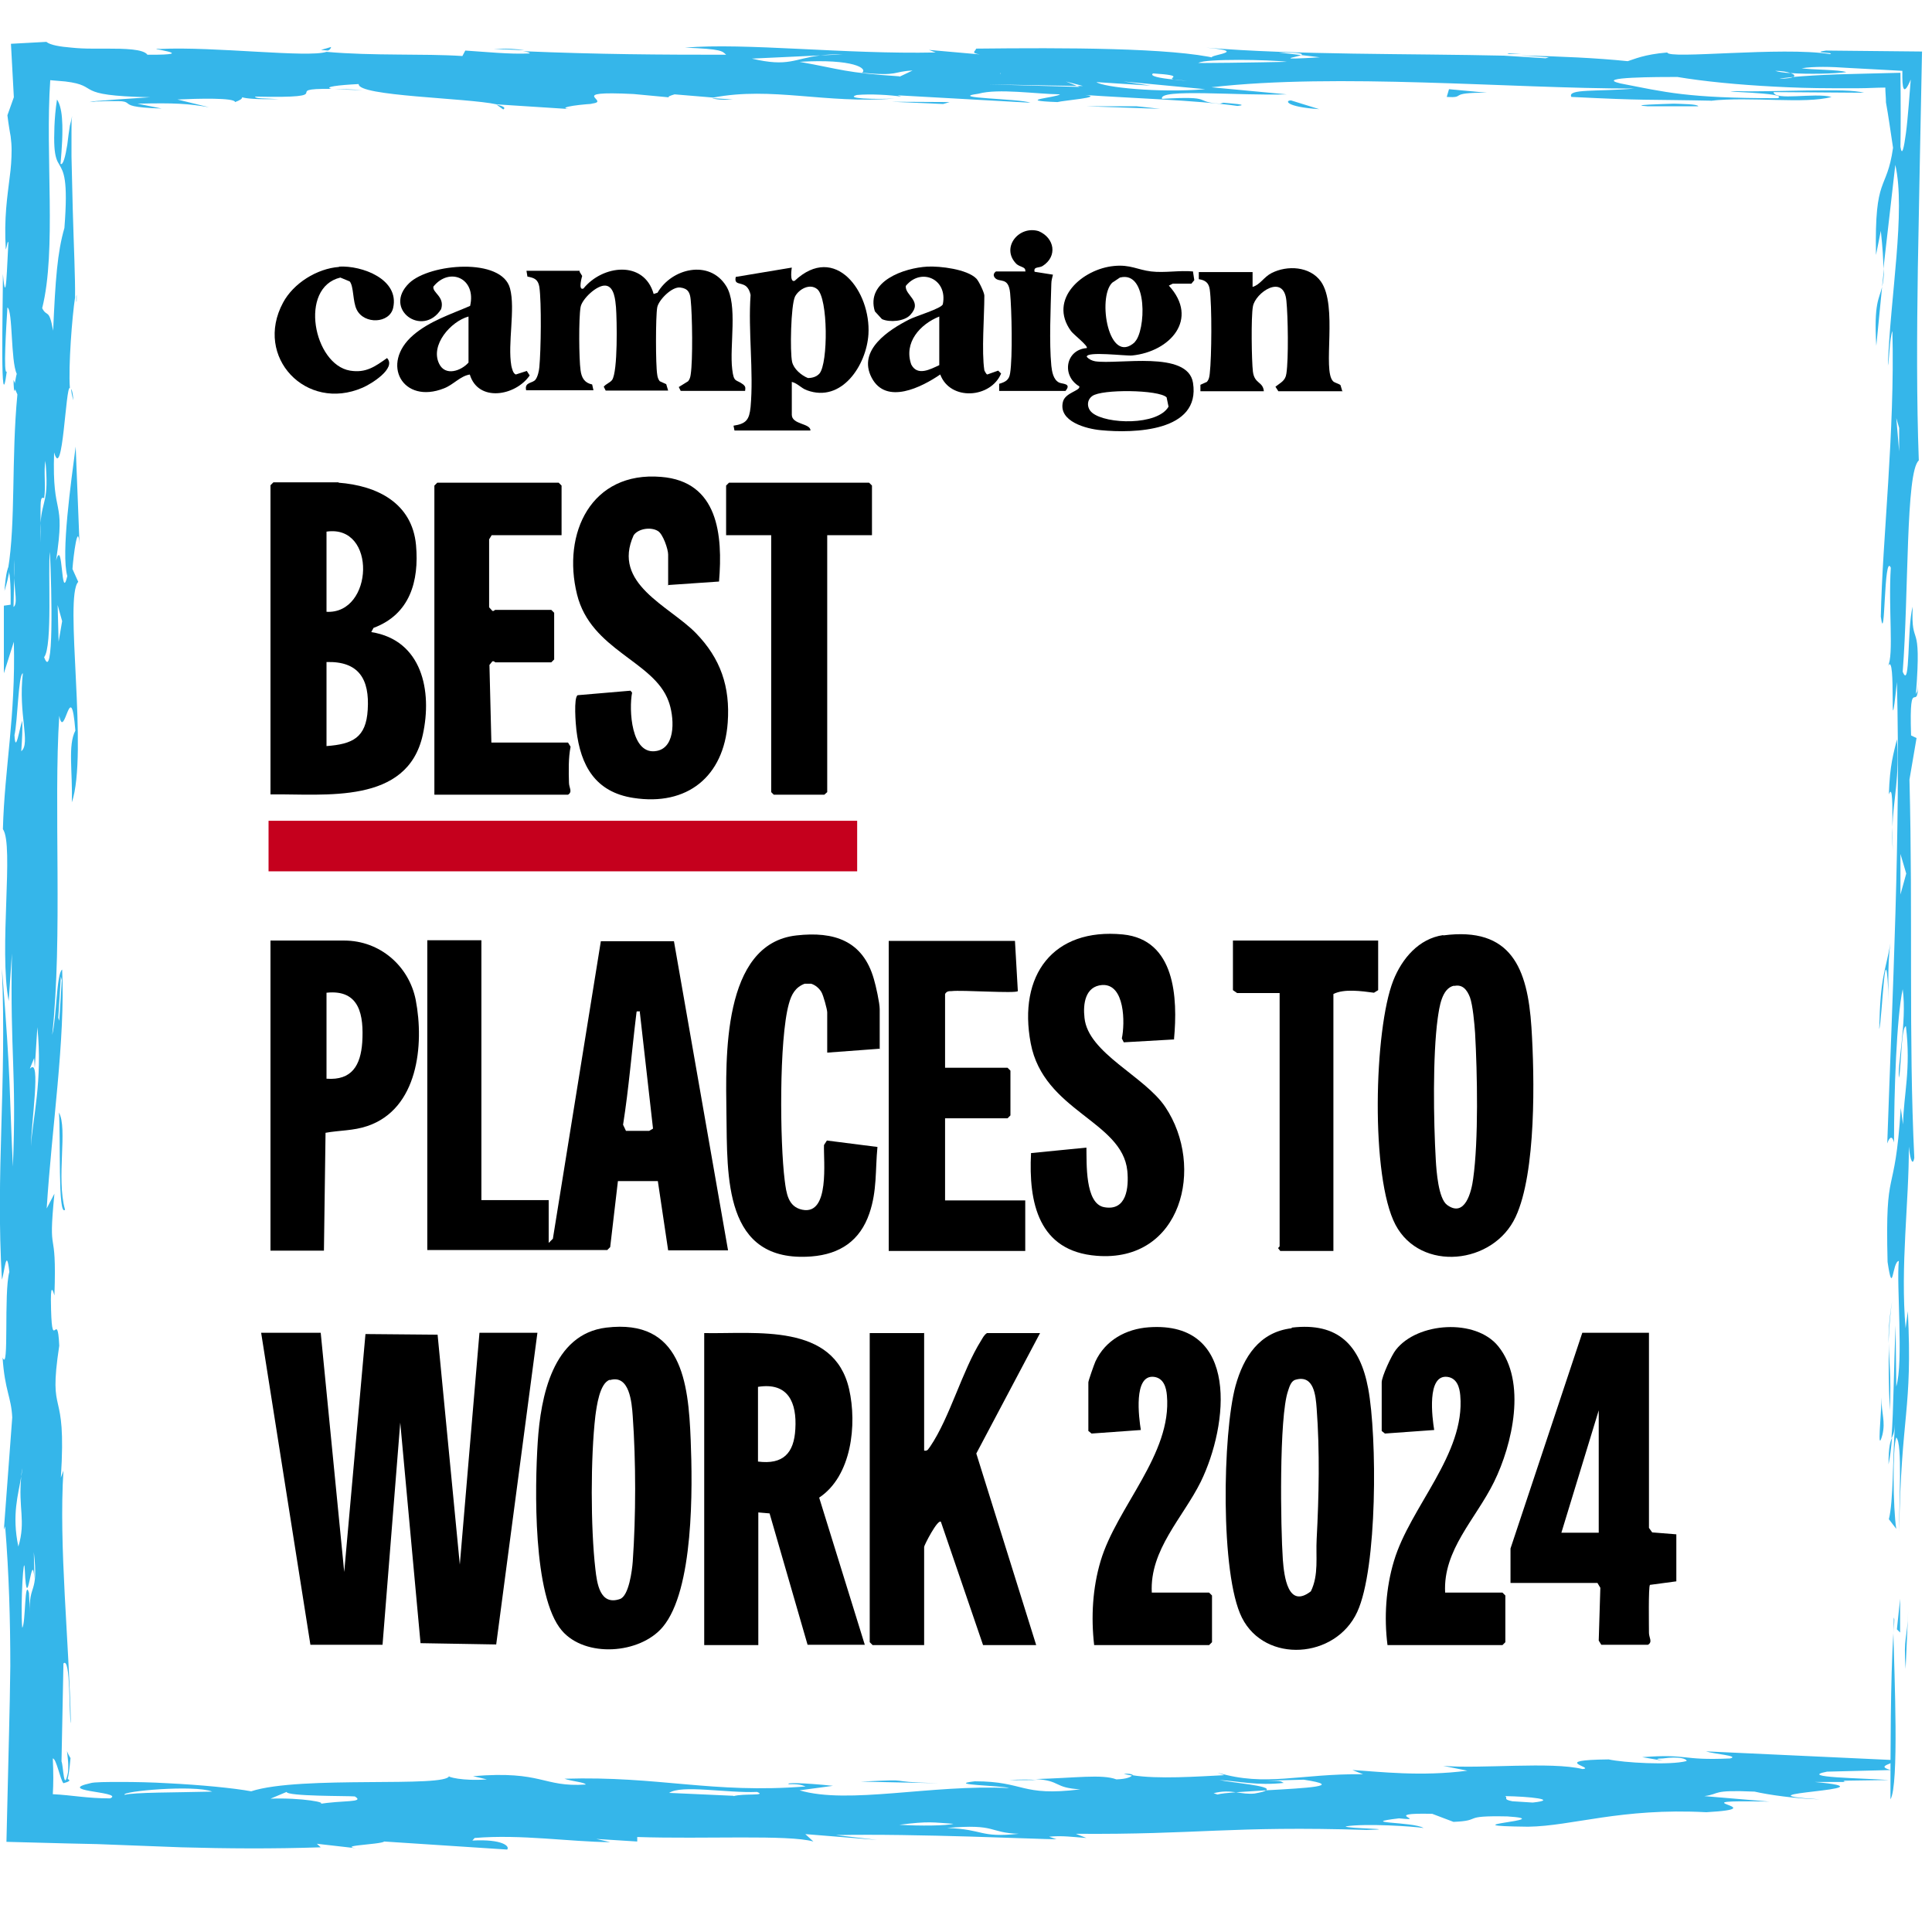 <?xml version="1.0" encoding="UTF-8"?> <svg xmlns="http://www.w3.org/2000/svg" id="Layer_1" data-name="Layer 1" viewBox="0 0 60 60"><defs><style> .cls-1 { fill: #c5001d; } .cls-2 { fill: #35b6ea; } </style></defs><polygon points="9.96 41.39 10.69 48.82 11.35 41.43 13.59 41.45 14.28 48.59 14.89 41.39 16.69 41.39 15.41 51.07 13.06 51.03 12.43 44.18 11.88 51.08 9.64 51.08 8.11 41.39 9.96 41.39"></polygon><path d="M14.95,29.21v8.06h2.09v1.33l.13-.13,1.49-9.24h2.27s1.68,9.6,1.68,9.6h-1.86l-.32-2.15h-1.24s-.24,2.05-.24,2.05l-.09.09h-5.59s0-9.62,0-9.62h1.68ZM19.88,31.41c-.14,0-.1-.02-.12.09-.14,1.14-.23,2.29-.41,3.43l.09.19h.72s.12-.07.12-.07l-.41-3.62Z"></path><path d="M10.51,14.99c1.2.09,2.29.63,2.41,1.94.1,1.12-.19,2.15-1.32,2.57l-.07.13c1.58.25,1.9,1.83,1.6,3.19-.48,2.18-3.03,1.83-4.73,1.85v-9.6l.09-.09h2.03ZM10.14,19c1.46.08,1.57-2.72,0-2.49v2.49ZM10.14,23.17c.81-.06,1.23-.26,1.28-1.13.06-.94-.27-1.51-1.28-1.48v2.61Z"></path><path d="M26.85,51.08h-1.77l-1.18-4.08-.35-.03v4.12h-1.68v-9.69c1.62.03,4.03-.32,4.5,1.74.25,1.1.08,2.7-.93,3.37l1.42,4.58ZM23.54,45.39c.78.1,1.12-.26,1.16-1.01.05-.82-.22-1.46-1.16-1.31v2.32Z"></path><path d="M44.82,29.05c2.12-.28,2.62,1.03,2.74,2.85.1,1.54.15,4.52-.49,5.89-.69,1.49-2.95,1.72-3.73.25s-.67-6.07-.07-7.59c.27-.68.79-1.3,1.55-1.41ZM45.16,30.61c-.39.08-.46.68-.51,1.01-.16,1.17-.13,3.2-.06,4.41.02.34.08,1.19.35,1.39.56.41.76-.42.81-.81.17-1.19.13-3.29.06-4.53-.02-.29-.07-.86-.16-1.11-.09-.23-.23-.41-.49-.35Z"></path><path d="M18.83,41.23c2.33-.28,2.55,1.68,2.62,3.49.06,1.48.1,4.66-.87,5.81-.71.84-2.4.96-3.13.11-.91-1.06-.84-4.47-.75-5.86s.46-3.35,2.13-3.55ZM18.94,42.85c-.32.1-.41.83-.45,1.12-.15,1.28-.15,3.47,0,4.76.05.44.14,1.14.76.93.28-.09.38-.89.4-1.16.1-1.41.1-3.12,0-4.52-.03-.43-.1-1.3-.71-1.12Z"></path><path d="M28.7,41.39v3.66c.12.02.13-.06.19-.13.61-.9.99-2.35,1.58-3.29.05-.08.09-.17.18-.23h1.65l-1.98,3.74,1.86,5.95h-1.65l-1.31-3.83c-.1-.09-.52.73-.52.78v3.05h-1.6l-.09-.09v-9.6h1.68Z"></path><path d="M40.12,41.23c1.44-.17,2.12.55,2.37,1.89.28,1.49.29,5.58-.34,6.94-.67,1.46-2.86,1.61-3.58.18-.68-1.35-.6-5.73-.2-7.2.25-.9.74-1.67,1.74-1.79ZM40.23,42.85c-.14.04-.19.23-.23.35-.28.81-.23,4.24-.16,5.24.04.52.16,1.53.87.98.25-.51.15-1.08.18-1.62.07-1.33.1-2.73,0-4.06-.03-.39-.08-1.06-.66-.89Z"></path><path d="M36.47,32.28l-1.57.09-.06-.12c.1-.47.1-1.7-.61-1.66-.53.04-.6.59-.55,1.02.11,1.1,1.87,1.81,2.51,2.77,1.24,1.85.51,4.83-2.13,4.62-1.81-.14-2.12-1.65-2.04-3.19l1.72-.17c.01.47-.05,1.74.55,1.85.7.13.77-.61.72-1.13-.16-1.55-2.6-1.85-3-3.96s.69-3.59,2.86-3.38c1.63.16,1.71,1.97,1.59,3.25Z"></path><path d="M20.75,18.18v-.96c0-.16-.16-.64-.32-.73-.21-.13-.6-.08-.75.13-.69,1.51,1.1,2.19,1.93,3.04.77.79,1.07,1.67.99,2.78-.12,1.68-1.26,2.6-2.93,2.34-1.18-.18-1.64-1-1.77-2.11-.02-.16-.09-1.01.04-1.08l1.64-.14.05.06c-.1.51-.04,1.97.77,1.81.62-.12.53-1.11.36-1.55-.46-1.25-2.41-1.57-2.84-3.31-.47-1.9.44-3.83,2.61-3.65,1.78.14,1.92,1.81,1.8,3.25l-1.6.11Z"></path><path d="M27.31,32.57l-1.62.12v-1.25c0-.09-.12-.53-.18-.63-.07-.12-.19-.22-.32-.26h-.2c-.29.11-.41.33-.49.62-.31,1.11-.28,4.32-.13,5.49.05.39.1.82.55.91.86.17.65-1.53.67-2.01l.09-.14,1.57.2c-.07.72-.01,1.36-.25,2.06-.29.85-.91,1.27-1.8,1.34-2.74.21-2.61-2.49-2.64-4.44-.02-1.68-.15-5.28,2.18-5.53,1.16-.13,2.06.16,2.4,1.36.06.2.18.74.18.93v1.25Z"></path><rect class="cls-1" x="8.34" y="25.49" width="18.28" height="1.57"></rect><path d="M8.4,38.84v-9.63h2.29c1.11,0,2.01.79,2.22,1.84.27,1.4.07,3.39-1.5,3.92-.44.15-.86.13-1.3.21l-.05,3.66h-1.65ZM10.14,33.5c.79.06,1.06-.42,1.11-1.13.05-.83-.07-1.65-1.11-1.54v2.67Z"></path><path d="M51.21,41.39v6.06s.1.14.1.14l.75.06v1.46l-.82.11c-.05.07-.03,1.28-.03,1.49,0,.15.12.28-.03.37h-1.45l-.08-.13.05-1.64-.09-.15h-2.7v-1.07l2.23-6.7h2.06ZM48.49,47.6h1.16v-3.8l-1.16,3.8Z"></path><path d="M17.45,16.62h-2.18l-.08.13v2.11s.1.11.1.11c.05.02.07-.03.09-.03h1.74l.09.09v1.45l-.09.09h-1.74s-.04-.05-.09-.03l-.09.11.06,2.41h2.38l.08.13c-.07.35-.06.76-.05,1.12,0,.15.12.28-.03.37h-4.15v-9.6l.09-.09h3.77l.09.09v1.54Z"></path><path d="M31.52,29.21l.09,1.57c-.06.08-1.75-.04-2.06,0-.08,0-.15,0-.2.09v2.29h1.94l.09.09v1.39l-.09.09h-1.94v2.55h2.49v1.57h-4.24v-9.63h3.92Z"></path><path d="M44.89,49.46h1.77l.09.09v1.45l-.09.09h-3.57c-.11-.86-.05-1.78.2-2.61.5-1.68,2.22-3.32,2.06-5.14-.02-.25-.1-.54-.4-.58-.65-.08-.47,1.28-.41,1.65l-1.53.11-.1-.08v-1.51c0-.18.31-.85.44-1.01.67-.86,2.48-.98,3.18-.11.89,1.1.44,3.05-.13,4.21s-1.59,2.11-1.52,3.44Z"></path><path d="M35.78,49.46h1.77l.09.09v1.45l-.09.09h-3.57c-.1-.87-.05-1.77.2-2.61.5-1.68,2.22-3.32,2.06-5.14-.02-.25-.1-.54-.4-.58-.65-.08-.47,1.28-.41,1.65l-1.53.11-.1-.08v-1.51c0-.05.18-.56.22-.65.31-.66.95-1.01,1.66-1.06,2.83-.2,2.47,3.04,1.61,4.8-.55,1.11-1.59,2.11-1.52,3.44Z"></path><polygon points="27.08 16.62 25.69 16.62 25.69 24.6 25.6 24.68 24.03 24.68 23.95 24.6 23.95 16.62 22.55 16.62 22.55 15.08 22.64 14.99 26.99 14.99 27.08 15.08 27.08 16.62"></polygon><path d="M42.8,29.21v1.54l-.13.08c-.38-.05-.93-.13-1.26.04v7.98h-1.65l-.07-.09s.05-.04.05-.06v-7.86h-1.32s-.13-.09-.13-.09v-1.54h4.53Z"></path><path d="M18,8.44l.08.13s-.14.47.04.39c.59-.73,1.88-.89,2.18.17l.12-.04c.44-.76,1.61-1.04,2.13-.21.37.58.1,1.87.19,2.59.05.43.12.3.34.47.08.07.07.1.06.2h-2l-.06-.12.29-.18c.05-.06.07-.13.08-.21.07-.44.05-1.85,0-2.32-.02-.22-.08-.35-.32-.38-.26-.04-.68.39-.72.62-.05.29-.05,1.78,0,2.08.01.08.03.15.08.21l.2.09.06.2h-1.94l-.06-.12c.07-.09.19-.12.26-.21.18-.27.15-1.86.12-2.26-.02-.21-.05-.64-.32-.67s-.74.42-.78.67c-.06.35-.05,1.61,0,1.96.03.23.12.39.36.44l.04.18h-2.09c-.06-.26.2-.21.29-.33.07-.09.11-.27.12-.39.05-.53.07-2,0-2.49-.04-.23-.15-.28-.37-.32l-.03-.18h1.65Z"></path><path d="M37.05,8.44l.04.26-.09.11h-.58s-.12.06-.12.06c.95,1.04.04,2.05-1.14,2.17-.19.02-1.42-.14-1.41.04.07.08.16.12.26.14.72.11,2.88-.35,3.04.67.24,1.52-1.84,1.57-2.86,1.47-.45-.04-1.33-.27-1.18-.88.07-.29.54-.34.51-.48-.56-.33-.43-1.14.23-1.19.06-.06-.41-.42-.49-.53-.72-.99.36-1.93,1.34-2.02.5-.05.73.12,1.15.17s.88-.04,1.3,0ZM35.24,10.62c.34-.32.43-2.23-.46-2l-.24.16c-.47.46-.11,2.6.71,1.84ZM36.23,12.34c-.24-.24-2.02-.26-2.31-.04-.18.13-.17.38,0,.52.44.36,2.03.4,2.37-.19l-.06-.29Z"></path><path d="M22.81,13.37l-.03-.15c.4-.06.49-.19.53-.58.1-1.1-.08-2.36,0-3.48-.02-.1-.06-.2-.14-.27-.16-.13-.38-.03-.32-.29l1.74-.29s-.08.48.09.41c1.26-1.18,2.37.34,2.29,1.66-.06.96-.83,2.14-1.91,1.74-.19-.07-.28-.21-.47-.26v1.02c0,.31.58.26.58.49h-2.35ZM25.38,8.98c-.23-.19-.57,0-.69.23-.13.27-.16,1.72-.09,2.03.05.22.29.42.49.5.14,0,.27-.04.36-.14.27-.32.27-2.34-.07-2.62Z"></path><path d="M41.7,12.15h-2l-.09-.14c.16-.13.31-.18.34-.41.07-.45.05-1.78,0-2.26-.08-.86-.97-.25-1.04.18-.06.31-.04,1.69,0,2.02.05.39.31.3.34.61h-1.97v-.2s.2-.09.2-.09c.07-.08.08-.17.09-.26.06-.52.07-2.1,0-2.61-.03-.21-.14-.29-.34-.32v-.22s1.67,0,1.67,0v.46c.24-.07.35-.31.59-.43.49-.25,1.19-.21,1.53.26.54.76.04,2.76.38,3.1.05.05.17.07.23.12l.06.2Z"></path><path d="M30.56,11.48s.06.14.1.15l.34-.12.09.09c-.32.77-1.58.86-1.89.03-.57.39-1.68.96-2.13.1s.54-1.49,1.17-1.81c.19-.1,1-.34,1.04-.47.16-.79-.68-1.15-1.15-.57-.03.3.54.47.14.9-.18.2-.64.24-.88.13l-.22-.24c-.29-.94.91-1.35,1.63-1.39.4-.02,1.23.08,1.52.37.08.08.25.44.25.53,0,.64-.09,1.74,0,2.32ZM29.17,11.34v-1.51c-.6.24-1.11.81-.87,1.49.19.37.59.15.87.02Z"></path><path d="M14.6,11.63c-.3.04-.52.32-.81.43-1.28.51-1.99-.76-.96-1.65.51-.44,1.17-.65,1.77-.91.2-.86-.64-1.22-1.14-.6-.04.19.36.31.24.7-.57.9-1.83,0-.99-.81.64-.61,2.88-.8,3.13.17.17.64-.08,1.71.04,2.4.02.08.05.24.14.27l.34-.11.09.14c-.44.64-1.6.84-1.86-.03ZM14.55,9.83c-.55.15-1.2.89-.91,1.47.19.39.68.22.91-.04v-1.42Z"></path><path d="M10.53,8.28c.71-.04,1.88.39,1.68,1.28-.11.49-.9.52-1.13.06-.13-.25-.09-.73-.22-.88l-.29-.12c-1.3.31-.83,2.7.3,2.89.49.08.77-.12,1.15-.39.3.32-.5.81-.76.92-1.75.76-3.38-.95-2.47-2.64.32-.6,1.05-1.06,1.74-1.11Z"></path><path d="M31.84,8.44c.03-.17-.17-.13-.29-.26-.47-.5.1-1.19.71-1,.49.21.59.78.12,1.08-.11.07-.29.01-.25.18l.57.09c-.02.09-.05.18-.05.28-.02.76-.07,1.82,0,2.55.02.18.06.43.24.52.1.05.4.02.2.26h-2.06v-.22c.2-.06.31-.12.34-.33.08-.49.05-1.97,0-2.49s-.33-.31-.47-.47c-.06-.07-.05-.14.03-.2h.9Z"></path><g><path class="cls-2" d="M58.83,50.3c0,.11-.02.28-.02.42,0-.4,0-.59.02-.42Z"></path><path class="cls-2" d="M58.71,55.88c0-1.44,0-3.72.09-5.16.03,1.28.18,4.72-.09,5.16Z"></path><path class="cls-2" d="M59.26,50.04l-.08,1.79c-.07-1.05.05-.86.08-1.79Z"></path><polygon class="cls-2" points="59.01 50.7 58.91 50.6 59.01 49.65 59.01 50.7"></polygon><path class="cls-2" d="M15.42,3.25c.19.04.3.09.21.15l-.21-.15Z"></path><path class="cls-2" d="M11.27,2.8c-.38-.01-.63-.02-.86-.03.26,0,.47,0,.86.03Z"></path><path class="cls-2" d="M19.2,3.21h-.74c.23,0,.49,0,.74,0Z"></path><path class="cls-2" d="M58.45,8.91c-.07.69-.13,1.34-.18,1.83-.08-1.34.09-1.45.18-1.83Z"></path><path class="cls-2" d="M.42,11.8l.08.18c-.04.19-.07.29-.08-.18Z"></path><path class="cls-2" d="M10.28,1.47s-.02.08-.1.1l-.21-.02.31-.09Z"></path><path class="cls-2" d="M22.12,3.05h.04s.6.04.6.04c-.32.02-.53,0-.64-.04Z"></path><path class="cls-2" d="M.31,17.62c-.04.26-.1.51-.17.73.04-.56.11-.82.17-.73Z"></path><path class="cls-2" d="M10.31,2.77s0,0,0,0c.03,0,.08,0,.11,0-.04,0-.06,0-.1,0Z"></path><path class="cls-2" d="M16.28,1.56c-.32-.01-.61-.03-.95-.04.4-.02.74,0,.95.04Z"></path><path class="cls-2" d="M58.45,8.91c.02-.19.04-.38.06-.58,0,.27-.03.44-.06.58Z"></path><path class="cls-2" d="M58.65,45.48c0-.58.06-.72.11-.83-.03.32-.06.6-.11.83Z"></path><path class="cls-2" d="M57.4,55.36h.23c-.1,0-.17,0-.23,0Z"></path><path class="cls-2" d="M35.19,55.15c-.1-.02-.21-.04-.29-.06.19-.02.3.02.29.06Z"></path><path class="cls-2" d="M14.74,57.08c1.45-.12,2.95.12,4.21.13l-.43-.1,1.27.08v-.14c2.09.07,4.7-.08,5.47.14l-.25-.23,2.23.18-1.28-.15c2.51-.05,6.31.13,6.85.13l-.23-.08c.41-.04.73.01,1.16.04l-.33-.13c3.78.03,4.81-.25,9.03-.12,1.15-.03-.64-.04-.65-.11.63-.1,2.1,0,2.42.05-.33-.2-2.11-.14-.76-.3.96.1-.65-.18,1.03-.14l.66.25c.94-.04.19-.2,1.67-.17,1.69.11-2.07.29.65.32,1.37-.02,2.88-.59,5.53-.45,2.29-.13-1.2-.39,1.96-.33l-2.02-.17c.52-.07.19-.2,1.56-.14.43.1,1.28.22,2.02.24-2.96-.19,2.6-.29-.16-.54h1.03c-.13,0-.16-.02-.09-.04l1.37-.02c-.84-.06-2.85-.08-1.92-.26l1.98-.05c-.53-.14.2-.2.08-.31l-5.82-.27c.23.08,1.07.14.75.22-1.55.07-1.27-.15-2.73-.04l.64.11c-.12-.04-.32-.06,0-.07.51-.07.74.01.74.08-.51.14-1.98.05-2.42-.05-1.89.02-.39.26-.81.3-.98-.24-3.16,0-4.33-.1l.75.15c-1.44.19-2.73.03-3.57-.02l.33.13c-2-.02-3,.4-4.52-.05l.21.08c-.82.04-2.07.13-2.86,0-.02.05-.16.12-.49.13-.45-.17-1.3-.04-2.51-.01.8.05.55.27,1.39.32-1.87.23-1.71-.25-3.28-.25-.94.11.84.13,1.07.21-2.42-.12-4.98.52-6.51.07l1.04-.14c-.96-.1-1.49-.1-1.37-.05.31-.01.41.03.52.07-2.91.23-4.55-.33-7.49-.24.22.08.64.11.66.18-1.35.09-1.32-.44-3.5-.26l.43.1c-.73.06-1.27-.08-1.17-.11-.06.38-4.62-.02-6.15.48-.54-.1-1.57-.2-2.59-.25-.51-.03-1.01-.04-1.45-.04-.42,0-.85,0-.96.04-.49.11-.35.18-.01.24.33.06.89.12.63.23-.73,0-1.17-.1-1.78-.13.02-.32.02-.66,0-1.11.11,0,.23.66.33.77.18-.05.24-.09.13-.13.03-.11.06-.33.09-.65-.04-.07-.08-.13-.11-.22.02.2.06.41.03.67-.13.64-.14-.2-.2-.35l.06-3.04c.23-.23.17,1.66.23,1.86-.05-2.5-.38-5.52-.23-7.85l-.08.22c.19-2.97-.41-1.73-.05-4.1-.06-1.25-.24.45-.26-1.43,0-.53.08-.22.11-.13.08-2.32-.21-1.02,0-3.16l-.24.46c.16-2.55.58-5.22.48-7.42-.18.13-.17,1.49-.31,2.03.33-2.98.04-7.15.22-9.91.16.82.36-1.3.5.46-.24.46-.08,1.28-.11,2.23.52-1.53-.25-6.39.2-6.85l-.18-.4c.03-.42.17-1.5.22-.76l-.12-3.04c-.14,1.07-.46,3.32-.26,4.02-.2.86-.13-1.25-.35-.48.31-2.03-.13-1.25-.06-3.36.27.95.36-2.1.49-2-.05-.69.07-2.22.16-2.81.01-.61-.04-1.61-.07-2.71-.01-.55-.03-1.12-.04-1.67,0-.28,0-.55,0-.82,0-.25,0-.3.02-.44-.02.09-.04.2-.07.3-.03.2-.06.4-.08.59-.06.37-.13.65-.21.6.02-.24.04-.49.05-.72.01-.23.01-.49,0-.6-.01-.28-.06-.53-.16-.68-.05.32-.07.6-.08.84-.01.27-.01.47,0,.63.02.31.08.44.15.55.13.23.28.43.16,1.97-.22.76-.28,1.61-.35,3.19-.13-.72-.19-.4-.34-.7.45-1.8.09-4.74.25-7.08l.47.04c1.14.14.16.44,2.63.49l-1.04.07-.52.04c-.19.01-.21.02-.32.04.07,0,.14-.01.2-.02.11,0,.2,0,.29-.01.18,0,.3,0,.4,0,.19,0,.24.03.28.06.08.06.12.14,1.07.17l-.75-.15c1.16-.03,1.58,0,2.22.11l-.98-.24c.62-.03,1.78-.06,1.79.08.16-.06.22-.1.22-.15.12.04.42.07,1.15.06-.43-.03-.74-.01-.75-.08,2.79.06.65-.26,2.38-.24-.27-.06.22-.12.84-.15-.04.38,3.38.43,4.28.63h-.01s2.33.15,2.33.15c-.47-.03.04-.13.71-.17h-.11c.74-.06-.88-.41,1.34-.3l1.17.11c-.21-.01,0-.07.1-.1l1.2.1c1.84-.35,3.47.2,5.63.03-.62.03-1.57,0-1.17-.11.42-.04,1.05,0,1.38.05l-.11-.04,4.12.23c-.33-.13-2.64-.14-1.61-.28.61-.17,1.79.01,2.53.02-.1.1-1.46.19-.08.24.17-.05,1.48-.15.86-.22,1.41.1,3.46.16,4.73.34.4-.04-.23-.08-.44-.1l-.1.03c-.85-.05-.13-.25-1.8-.15-.14-.33,2.41-.09,3.87-.14l-2.34-.22c3.93-.45,9.25.04,13.14.04-1.14.1-2.1,0-1.96.26,2.42.12,2.1.07,4.52.12h-.21c1.25-.14,2.95.11,3.77-.12-.54-.14-1.77.13-1.8-.15l2.81.02c-.16-.04-.36-.06-.66-.07-.35-.01-.74,0-1.13,0-.79.01-1.6.04-2.18.02-.84.02,1.69.04,1.29.22-2.84,0-3.49-.19-4.89-.46-.85-.2,1.24-.2,1.77-.2.84.14,1.87.24,3.01.3.57.03,1.17.05,1.79.05.28,0,.56,0,.85,0,.27,0,.54-.02.81-.02,0,.15.02.3.02.46.07.38.14.88.22,1.41-.2,1.4-.58.8-.53,3.33l.15-.75c.06.55.08.92.08,1.18.12-1.07.26-2.24.37-3.23.33,1.43-.16,4.12-.23,6.23.04-.11.05-.85.14-1.07.08,3.15-.31,6.44-.36,8.87.14,1.03.09-2.02.31-1.52-.08,1.28.1,2.72-.09,3.06.28-.56.02,2.94.28.49.12,4.61-.14,9.68-.3,14.33.08-.23.16-.23.21-.03,0-1.58.08-3.89.27-4.76.14,1.03-.19,2.45-.11,2.75.07-.53.07-1.58.21-1.6.16,1.35-.07,2.1-.09,3.05l-.07-.51c-.19,2.96-.49,1.63-.41,4.78.17,1.14.14-.01.35-.03-.08.74.15,3.13-.08,3.9l-.02-1.9c-.06,1.33-.06,2.59-.13,3.51.05-.1.09-.17.11-.45-.07,1.06-.05,2.42-.19,2.96l.23.3c-.1-.63-.12-2.52,0-2.84.2.18.08,2.09.09,2.93.06-3.69.42-3.73.27-6.85l-.07.53c-.17-1.94.11-3.94.1-5.64.05.48.13.58.17.35-.18-3.76-.04-7.46-.15-11.75l.22-1.29-.17-.08c-.07-2.1.24-.45.22-1.81,0,.51-.03.42-.07.53.19-2.44-.16-1.35-.1-2.72-.18.65-.07,2.63-.31,2.02.19-2.43.09-6.21.5-6.56-.07-1.87-.06-3.93-.03-5.97.04-2.35.09-4.67.13-6.73-1.07-.01-2.06-.02-2.98-.03-.52.07.32.06.12.11-1.5-.24-5.03.17-5.05-.05-.73.06-1.03.21-1.23.27-.96-.1-2.11-.15-3.34-.18l.89.06-.1.03-1.27-.08h.05c-3.04-.07-6.56-.02-9.32-.25,1.59.14-.4.26.35.34-1.4-.34-4.77-.34-7.5-.31.01.07-.2.13.12.18l-1.58-.14.21.08c-2.83.06-5.92-.31-7.79-.15,1.16.04,1.16.11,1.28.22-2.03,0-3.94-.01-6.31-.11.13.02.21.04.21.07-.62.03-1.37-.05-2-.09l-.09.17c-1.21-.08-2.78,0-4.22-.13-.57.19-3.49-.17-5.16-.09-.64-.04,1.39.19-.4.18-.13-.18-.71-.19-1.27-.19-.16,0-.31,0-.46,0-.22,0-.43-.01-.62-.03-.37-.03-.67-.08-.79-.18l-1.1.06.09,1.66-.2.56c.02.16.04.3.06.42.01.08.03.16.04.23.02.15.03.29.03.43,0,.28-.02.56-.06.85-.07.59-.18,1.25-.12,2.24.04-.1.06-.32.08-.21-.04.64-.07,2.11-.17.97,0,1.05-.09,4.63.12,3.03-.11.12-.02-1.35.02-1.99.17.08.1,1.66.29,2.06-.02.05-.05.26-.08.41l.1.23c-.19,1.98-.05,3.99-.29,5.42.05.08.09.43.08,1.11l-.21.03v2.1s.31-.98.31-.98c.06,2.31-.29,3.93-.34,5.82.35.49-.13,3.7.18,5.34l.1-1.48c-.06,3.16.15,3.67.03,6.62-.12-2.5-.05-2.52-.34-6.16.15,3.66-.2,6.32,0,9.67.08-.22.14-1.06.23-.24-.18.65,0,3.16-.21,2.66.07,1.04.27,1.22.3,1.86l-.26,3.49.04-.11c.12,1.49.16,2.93.16,4.34-.01.71-.02,1.4-.04,2.11-.03,1.11-.05,2.23-.08,3.35l1.9.05.91.02.52.02c.7.03,1.4.05,2.1.08,1.41.04,2.84.05,4.33,0l-.12-.11,1.49.17c-1.17-.11.51-.14.6-.24l3.82.25c.09-.1-.14-.33-1.08-.28ZM.42,18.85l.02-.9c-.01-.18-.01-.37,0-.57v.57c.02.46.11.81-.02.9ZM59.51,12.06c-.1.43-.03-.63-.04-.93l-.03,1.47c.06.2.06-.33.07-.54ZM1.79,18.79l.14.5-.11.64-.03-1.15ZM1.81,31.61l.08-1.28.03.11-.08,1.26-.03-.09ZM.66,45.85c0-.08.02-.15.03-.25,0,.08-.02.17-.03.25-.1.99.15,1.38-.09,2.18-.21-.99,0-1.62.09-2.18ZM.66,23.33c.03-.43.04-.64.03-.95-.08.22-.21,1.08-.24.45.1-.44.12-1.9.26-1.92-.15,1.27.25,2.18-.05,2.42ZM10.83,1.68h-.32s1.18.13,1.18.13l-.86-.13ZM16.31,1.83c.65.18,2.33.15,3.49.19.3-.16-.88-.34-2.24-.32-1.6-.14-.6.24-1.25.13ZM.93,33.18l.13-.32.02.31.08-1.27c.17,1.66-.15,2.85-.2,3.7.01-.74.32-2.77-.02-2.42ZM27.99,1.92c1.17.11,3.27.25,3.08.38.07-.24-1.62-.35-2.14-.35-.31.01-.53,0-.94-.03ZM27.93,2.37c-1.69-.11-1.81-.22-3.1-.45,1.68-.1,2.13.21,1.94.34,1.17.11.94-.04,1.57-.07l-.4.19ZM26.17,1.69l-.69.03c-.82.1-.99.37-2.13.1l2.13-.1c.18-.02.41-.04.69-.03ZM40.41,1.71l-.7-.08c.69,0,.77.04.7.08l.58.07c-1.51.09-.73,0-.58-.07ZM29.55,1.77l-2-.02c.12.11,1.36.05,2,.02ZM39.97,1.92c-.84.02-3.04.05-2.74.03.2-.13,2.2-.1,2.74-.03ZM59.02,27.78v-1.26s.18.61.18.61l-.18.65ZM58.89,12.98l.09.31v.73s-.09-1.05-.09-1.05ZM55.69,2.39c.07-.04.03-.08-.08-.12-.21-.01-.39-.04-.48-.07.19,0,.37.03.48.07.55.04,1.36.02,1.73-.03-.22-.08-1.06-.07-1.39-.12.39-.06.9-.05,1.46-.01.62.03,1.25.07,1.67.09-.01.55.03.82.26.27-.03.36-.09,1.23-.15,1.67-.06.44-.12.74-.17.42.01-.51.01-1.43,0-2.3-.67.02-1.35.03-1.97.05-.55.02-1.03.05-1.36.08-.06.03-.18.05-.43.06.07-.02.23-.04.43-.06ZM37.3,2.52c-.52-.01-.74-.03-.84-.05-.44-.04-.78-.11-.65-.19,1.08.07.39.14.65.19.27.03.56.05.84.05ZM34.05,2.55l1.69.11-.85-.13,2.54.24c-1.46.12-3.16-.06-3.38-.22ZM33.45,2.67l-.35-.14.53.14h-.18s.08.03.08.03l-2.84-.08,2.76.05ZM4.39,2.39c-1.07.48,2.51.34,3.07.57.12-.16,1.2-.41-1.58-.4,2.4-.16,1.5.31,2.93-.09-1.15.03-2.53-.09-2.74-.11l1.35-.02c-.77-.3-2.09.15-3.04.05ZM1.53,14.2v1.78s.03-1.69.03-1.69l-.03-.1ZM3.87,55.74c-.13-.11,2.17-.32,2.72-.1-1.16.03-2.42.02-2.72.1ZM22.78,55.77l-2-.09c.39-.26,1.79.01,2.73-.03.33.13-.41.04-.73.13ZM35.82,55.78l.64.04-.67-.25.03.21ZM34.94,55.44c.4-.11-.97-.17-1.29-.15l1.29.15ZM46.68,55.22l-.84.02.76.22.08-.24ZM45.35,55.48c-.2-.16-.11-.38-2.04-.27-.08.17.44.17-.27.37.63.04,1.15-.03,1.47-.05-.43-.03-.94.04-1.06-.07.72-.06,1.45-.04,1.9.02.07.06.17.11.43.13,0-.05-.17-.1-.43-.13ZM38.38,55.66c-.25.02-.47.04-.57.07l-.12-.04c.26-.07.49-.06.69-.03.28-.02.6-.04.94-.06.21-.14-1.1-.24-1.45-.32.63.04,1.17.18,2,.09-.11-.04,0-.07-.53-.07l1.15-.03c1.31.2.06.26-1.17.33-.04.03-.13.06-.36.1-.2.02-.38-.01-.57-.04ZM47.6,55.98l-.63-.04c-.32-.06-.12-.11-.23-.16.74.01,1.7.11.86.2ZM9.88,56.03c.42-.04-.55-.21-1.48-.17l.5-.21c.02.14,1.91.12,2.12.14.33.2-.4.11-1.13.24ZM1.37,20.41c.27-.34.11-2.74.18-3.27.06,1.25.12,4.09-.18,3.27ZM1.26,16.25c0-.66-.02-.84.11-.78.06-.32-.02-.84.04-1.16.12,1.28-.1,1.2-.15,1.93,0,.17,0,.36-.01.61,0-.26,0-.45.01-.61ZM1.25,41.86l-.2.87.02,1.36.18-2.24ZM1.8,56.51c-.04-.06.48-.09,1.04-.09.5,0,.92,0,1.1.03-.05-.07-.34-.11-.72-.12-.47,0-1.05-.02-1.57-.02-.11-.01-.27-.02-.54-.02,0-.03,0-.09,0-.15,0,.05,0,.1,0,.16.16,0,.34,0,.54.01.38.03.06.11.02.16l-.62.04,1.64.04-.89-.04ZM27.93,56.67c.94-.12,1.05-.07,1.68-.03-.2.06-1.04.07-1.68.03ZM.77,48.75c.07,1.58.22-.76.3.28l-.02-.83c.16,1.34-.17.96-.12,1.9l-.03-.63c-.14-.5-.1.97-.21,1.08-.06-.74.05-2.43.08-1.8ZM29.41,56.77c1.56-.14,1.28.15,2.23.18-1.24.13-1.06-.14-2.23-.18ZM4.33,57.07l-.1.03,1.27.08.1-.03-1.27-.08Z"></path><path class="cls-2" d="M31.34,55.28c.39-.02.64-.02.85,0-.27,0-.55.01-.85,0Z"></path><path class="cls-2" d="M2.28,12.43s-.06-.17-.07-.35c.02.02.05.11.07.35Z"></path><path class="cls-2" d="M2.37,9.37s0-.08,0-.12c0-.03,0-.06.01-.1v.21Z"></path><path class="cls-2" d="M58.46,44.56c-.18.65-.03-.63-.03-1.16,0,.53.13.73.03,1.16Z"></path><path class="cls-2" d="M58.76,40.42c-.05.31-.09.75-.11,1.3,0-.34.01-.71.11-1.3Z"></path><path class="cls-2" d="M58.69,43.8c-.04-.81-.04-1.51-.03-2.08,0,.53.08.98.03,2.08Z"></path><path class="cls-2" d="M58.71,29.29c-.11.65-.05,1.9-.05,1.9-.1-2.72-.21.55-.3.77.04-1.69.18-1.71.35-2.67Z"></path><path class="cls-2" d="M58.77,25.68c0,.28,0,.55.02.75-.03-.26-.03-.51-.02-.75Z"></path><path class="cls-2" d="M58.66,24.67c.03-.94.15-1.27.25-1.71.09,1.14-.11,1.87-.14,2.72,0-.67.01-1.32-.11-1.01Z"></path><path class="cls-2" d="M51.99,3.22c.22.01.74.01.75.08h-1.58c-.63-.04.51-.07.83-.08Z"></path><path class="cls-2" d="M46.17,2.88c-1.26-.01-.6.17-1.24.13l.07-.24,1.17.11Z"></path><path class="cls-2" d="M46.87,1.66l.37.02c-.14,0-.28,0-.43,0l.05-.02Z"></path><path class="cls-2" d="M40.1,3.12l.87.27c-1.06-.07-1.07-.28-.87-.27Z"></path><polygon class="cls-2" points="35.29 3.3 36.03 3.38 33.71 3.3 35.29 3.3"></polygon><polygon class="cls-2" points="29.49 3.17 29.29 3.23 27.7 3.16 29.49 3.17"></polygon><path class="cls-2" d="M2.02,37.57c-.23.24-.13-2.29-.19-3.02.28.5-.09,2.02.19,3.02Z"></path><path class="cls-2" d="M29.15,55.38l-2.42-.05c1.87-.09.52,0,2.42.05Z"></path></g></svg> 